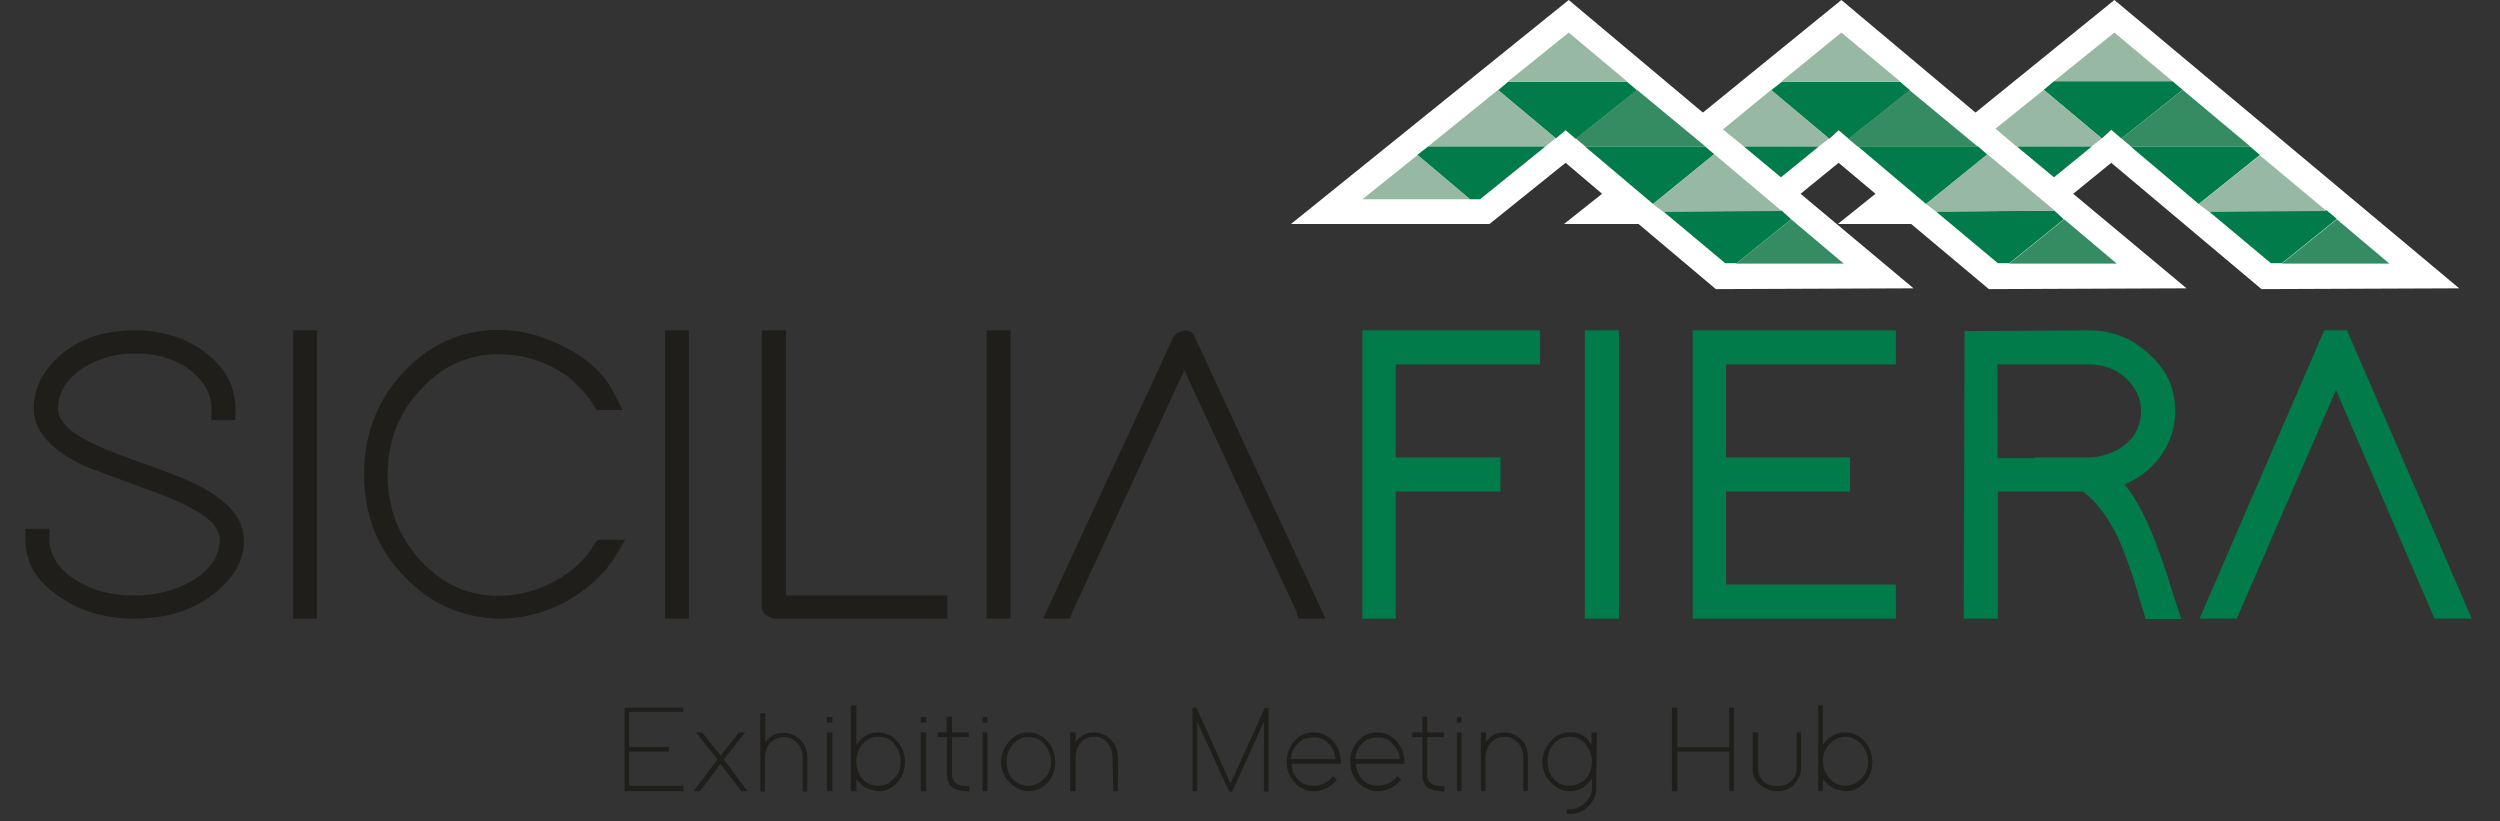 <?xml version="1.0" encoding="utf-8"?>
<!-- Generator: Adobe Illustrator 24.0.0, SVG Export Plug-In . SVG Version: 6.00 Build 0)  -->
<svg version="1.1" id="Layer_1" xmlns="http://www.w3.org/2000/svg" xmlns:xlink="http://www.w3.org/1999/xlink" x="0px" y="0px"
	 viewBox="0 0 637.3 209.3" style="enable-background:new 0 0 637.3 209.3;" xml:space="preserve">
<rect x="0" y="0" width="637.3" height="209.3" fill="#333333" stroke="none"/>
<style type="text/css">
	.st0{fill:#FFFFFF;}
	.st1{clip-path:url(#SVGID_2_);fill:#1F1E1B;}
	.st2{clip-path:url(#SVGID_2_);fill:#007B49;}
	.st3{clip-path:url(#SVGID_2_);fill:#358C62;}
	.st4{clip-path:url(#SVGID_2_);fill:#97B8A2;}
</style>
<polygon class="st0" points="538.2,41.5 576.5,73.7 626.9,73.5 539,0 503.6,28.7 469.4,0 434.1,28.7 399.9,0 329.1,57.1 379.7,57.1 
	399.1,41.5 408.4,49.4 398.7,57.1 417.7,57.1 437.4,73.7 487.8,73.5 459,49.4 468.7,41.5 478.1,49.4 468.5,57.1 487.2,57.1 
	507,73.7 557.4,73.5 528.5,49.4 "/>
<g>
	<defs>
		<rect id="SVGID_1_" x="-102.7" y="-193.9" width="841.9" height="595.3"/>
	</defs>
	<clipPath id="SVGID_2_">
		<use xlink:href="#SVGID_1_"  style="overflow:visible;"/>
	</clipPath>
	<path class="st1" d="M341.8,194.2c0-2.2-0.8-4.1-2.4-5.7c-1.3-1.2-2.8-1.8-4.5-1.8c-2.1,0-3.8,0.8-5.1,2.4
		c-1.2,1.4-1.8,3.2-1.8,5.1c0,2.2,0.8,4.1,2.4,5.7c1.3,1.2,2.8,1.8,4.5,1.8c2.4,0,4.3-1,5.9-3l-1-0.8c-1.3,1.6-3,2.4-4.9,2.4
		c-1.8,0-3.4-0.7-4.5-2.2c-0.7-0.9-1.1-2-1.2-3.4h12.6V194.2 M339.2,190.1c0.8,1.1,1.2,2.2,1.2,3.4h-11.3c0.1-1.8,0.9-3.4,2.4-4.5
		c0.9-0.7,2-1,3.4-1C336.6,187.9,338,188.6,339.2,190.1 M257.2,189.1c-1.3,1.4-2,3.2-2,5.1c0,2.2,0.8,4.1,2.4,5.5c1.4,1.3,3,2,4.5,2
		c2.1,0,3.8-0.8,5.1-2.4c1.2-1.4,1.8-3.2,1.8-5.1c0-2.2-0.8-4.1-2.4-5.7c-1.3-1.2-2.8-1.8-4.5-1.8
		C260.2,186.7,258.5,187.5,257.2,189.1 M257.8,198.2c-0.8-1.2-1.2-2.5-1.2-4c0-2,0.7-3.6,2-4.9c1.1-0.9,2.2-1.4,3.6-1.4
		c1.8,0,3.3,0.7,4.3,2.2c0.9,1.2,1.4,2.6,1.4,4.1c0,2-0.7,3.6-2.2,4.7c-0.9,0.9-2.1,1.4-3.6,1.4C260.4,200.4,259,199.6,257.8,198.2
		 M251.7,182.8h-1.2v1.4h1.2V182.8z M251.7,186.7h-1.2v15h1.2V186.7z M239,187.9h2.4v9.7c0.1,2.5,1.5,3.8,4.1,4l1.6,0.2v-1.4h-0.6
		c-2.4,0-3.6-0.9-3.8-2.6v-9.9h4.3v-1.2h-4.3v-4h-1.4v4H239V187.9 M236.1,186.7h-1.4v15h1.4V186.7z M236.1,182.8h-1.4v1.4h1.4V182.8
		z M218.3,179.8h-1.4v21.9h1.4v-3.2c1.1,1.7,2.6,2.7,4.5,3l1,0.2c2.1,0,3.8-0.8,5.1-2.4c1.2-1.4,1.8-3.2,1.8-5.1
		c0-2.2-0.8-4.1-2.4-5.7c-1.3-1.2-2.8-1.8-4.5-1.8c-2,0-3.6,0.8-4.9,2.4l-0.6,0.8V179.8 M229.6,194.2c0,2-0.7,3.6-2.2,4.7
		c-0.9,0.9-2.1,1.4-3.6,1.4c-1.7,0-3.2-0.7-4.3-2.2c-0.8-1.2-1.2-2.5-1.2-4c0-2,0.7-3.6,2-4.9c1.1-0.9,2.2-1.4,3.6-1.4
		c1.8,0,3.3,0.7,4.3,2.2C229.1,191.3,229.6,192.7,229.6,194.2 M212.2,186.7h-1.4v15h1.4V186.7z M212.2,182.8h-1.4v1.4h1.4V182.8z
		 M195,181.8h-1.2v20h1.2v-8.7c0-1.7,0.6-3.1,1.8-4.2c0.9-0.7,1.9-1,3-1c1.6,0,2.8,0.7,3.8,2c0.7,0.9,1,2,1,3.2v8.7h1.2v-8.7
		c0-2-0.7-3.6-2.2-4.9c-1.1-0.9-2.3-1.4-3.8-1.4c-1.8,0-3.4,0.7-4.5,2.2l-0.2,0.2V181.8 M305,180.4h-1v21.3h1.2V184l8.1,17.8h0.8
		l8.1-17.8v17.8h1.2v-21.3h-1l-8.7,19.2L305,180.4 M282.7,188.1c-1.1-0.9-2.3-1.4-3.8-1.4c-1.8,0-3.4,0.7-4.5,2.2l-0.2,0.2v-2.4
		h-1.4v15h1.4v-8.7c0-1.7,0.6-3.1,1.8-4.2c0.9-0.7,1.9-1,3-1c1.6,0,2.8,0.7,3.6,2c0.7,0.9,1,2,1,3.2l0.2,8.7h1.2v-8.7
		C284.9,190.9,284.2,189.3,282.7,188.1 M358,194.2c0-2.2-0.8-4.1-2.4-5.7c-1.3-1.2-2.8-1.8-4.5-1.8c-2,0-3.7,0.8-5.1,2.4
		c-1.2,1.4-1.8,3.2-1.8,5.1c0,2.2,0.8,4.1,2.4,5.7c1.4,1.2,3,1.8,4.5,1.8c2.5,0,4.5-1,6.1-3l-1-0.8c-1.3,1.6-3,2.4-5.1,2.4
		c-1.7,0-3.2-0.7-4.3-2.2c-0.7-1.1-1.1-2.2-1.2-3.4H358V194.2 M355.4,190.1c0.9,1.1,1.4,2.2,1.4,3.4h-11.3c0.1-1.8,0.9-3.4,2.4-4.5
		c0.9-0.7,2-1,3.2-1C352.9,187.9,354.4,188.6,355.4,190.1 M401.3,186.7h-1.2c-2,0-3.6,0.8-4.9,2.4c-1.3,1.4-2,3.2-2,5.1
		c0,2.2,0.8,4.1,2.4,5.5c1.3,1.3,2.8,2,4.5,2c2,0,3.7-0.8,5.1-2.4l0.6-0.8v2.6c0,1.2-0.5,2.3-1.6,3.4c-1.2,1.2-2.5,1.8-4,1.8h-0.8
		v1.2h0.8c2.1,0,3.9-0.9,5.3-2.6c0.9-1.2,1.4-2.4,1.4-3.8l0.2-14.4h-1.4v3.2C404.8,188,403.2,187,401.3,186.7 M405.8,194.2
		c0,2-0.7,3.6-2,4.7c-1.1,0.9-2.3,1.4-3.8,1.4c-1.7,0-3.2-0.7-4.3-2.2c-0.8-1.2-1.2-2.5-1.2-4c0-2,0.7-3.6,2-4.9
		c1.1-0.9,2.2-1.4,3.6-1.4c1.8,0,3.3,0.7,4.3,2.2C405.4,191.3,405.8,192.7,405.8,194.2 M378.7,186.7h-1.2v15h1.2v-8.7
		c0-1.7,0.7-3.1,2-4.2c0.8-0.7,1.7-1,2.8-1c1.6,0,2.8,0.7,3.8,2c0.7,0.9,1,2,1,3.2v8.7h1.2v-8.7c0-2.1-0.7-3.8-2.2-4.9
		c-1.1-0.9-2.3-1.4-3.8-1.4c-1.8,0-3.4,0.7-4.5,2.2l-0.2,0.2V186.7 M372.6,186.7h-1.2v15h1.2V186.7z M372.6,182.8h-1.2v1.4h1.2
		V182.8z M362.5,186.7H360v1.2h2.6v9.7c0,2.5,1.3,3.8,4,4l1.6,0.2v-1.4h-0.6c-2.4,0-3.6-0.9-3.8-2.6v-9.9h4.3v-1.2h-4.3v-4h-1.2
		V186.7 M464.7,179.8h-1.2v21.9h1.2v-3.2c1.2,1.7,2.7,2.7,4.5,3l1.2,0.2c2,0,3.7-0.8,5.1-2.4c1.2-1.4,1.8-3.2,1.8-5.1
		c0-2.2-0.8-4.1-2.4-5.7c-1.3-1.2-2.8-1.8-4.5-1.8c-2,0-3.7,0.8-5.1,2.4l-0.6,0.8V179.8 M474.8,190.1c0.9,1.2,1.4,2.6,1.4,4.1
		c0,2-0.7,3.6-2.2,4.7c-1.1,0.9-2.2,1.4-3.6,1.4c-1.7,0-3.2-0.7-4.3-2.2c-0.9-1.2-1.4-2.5-1.4-4c0-2,0.7-3.6,2.2-4.9
		c1.1-0.9,2.2-1.4,3.6-1.4C472.1,187.9,473.6,188.6,474.8,190.1 M459.2,186.7H458v9.5c0,1.3-0.7,2.4-2,3.4c-0.8,0.5-1.8,0.8-3,0.8
		c-1.6,0-2.8-0.5-3.8-1.6c-0.7-0.8-1-1.6-1-2.6v-9.5h-1.4v9.5c0,1.7,0.7,3.1,2.2,4.1c1.2,0.9,2.5,1.4,4,1.4c2,0,3.6-0.7,4.7-2.2
		c0.9-1.1,1.4-2.2,1.4-3.4V186.7 M442,180.4h-1.2v10.1h-13.2v-10.1h-1.4v21.3h1.4v-10.1h13.2v10.1h1.2V180.4 M179,186.7h-1.6
		l5.5,6.9l-6.1,8.1h1.6l5.3-6.9l5.3,6.9h1.6l-6.1-8.1l5.5-6.9h-1.8v0.2l-4.5,5.7L179,186.7 M174.2,181.6v-1.2h-15v21.3h15v-1.4
		h-13.8v-8.7h10.1v-1.2h-10.1v-8.9H174.2z"/>
	<path class="st2" d="M442.6,67.2l14-11.3l-2.4-2.2L424,53.9l15.8,13.2H442.6z M404,37.3L421.4,52L437,39.3l-2.4-2H404 M364.1,37.3
		l-2.8,2.2l13.4,11.3h2.6L394,37.3H364.1 M401.7,35.4l15.6-12.4l-2.6-2.2h-30.2l-2.6,2.2l14.7,12.3l2.5-2.1L401.7,35.4 M463.7,37.3
		h-19.2l9.5,7.9L463.7,37.3 M504.2,37.3h-30.6L491,52l15.6-12.6L504.2,37.3 M466.3,35.4l2.4-2.2l2.6,2.2l15.6-12.4l-2.6-2.2h-30
		l-2.8,2.2L466.3,35.4 M512.1,67.2l14-11.3l-2.4-2.2l-30.2,0.2l15.8,13.2H512.1 M563.1,53.9l15.8,13.2h2.8l14-11.3l-2.6-2.2
		L563.1,53.9 M533.3,37.3h-19.2l9.5,7.9L533.3,37.3 M556.4,22.9l-2.6-2.2h-30.2l-2.6,2.2l14.8,12.4l2.4-2.2l2.6,2.2L556.4,22.9
		 M576.1,39.5l-2.6-2.2h-30.4L560.5,52L576.1,39.5"/>
	<path class="st3" d="M456.6,55.9l-14,11.3H470L456.6,55.9z M417.3,22.9l-15.6,12.4l2.4,2h30.6L417.3,22.9 M471.2,35.4l2.4,2h30.6
		l-17.4-14.4L471.2,35.4 M539.6,67.2l-13.4-11.3l-14,11.3H539.6 M609.1,67.2l-13.4-11.3l-14,11.3H609.1 M573.6,37.3l-17.2-14.4
		l-15.6,12.4l2.4,2H573.6z"/>
	<path class="st4" d="M421.4,52l2.6,2l30.2-0.2L437,39.3L421.4,52z M347.3,50.8h27.5l-13.4-11.3L347.3,50.8 M394,37.3l2.6-2.1
		l-14.7-12.3l-17.8,14.4H394 M414.7,20.7L399.9,8.3l-15.4,12.4H414.7 M444.5,37.3h19.2l2.6-2l-14.8-12.4L439.2,33L444.5,37.3
		 M484.3,20.7L469.4,8.3l-15.2,12.4H484.3 M523.8,53.7l-17.2-14.4L491,52l2.6,2L523.8,53.7 M560.5,52l2.6,2l30-0.2l-17-14.2
		L560.5,52 M539,8.3l-15.4,12.4h30.2L539,8.3 M521,22.9l-12.3,9.9l5.3,4.5h19.2l2.6-2L521,22.9z"/>
	<polygon class="st2" points="483.3,84.2 431.5,84.2 431.5,157.7 483.3,157.7 483.3,149 440,149 440,125.3 471.6,125.3 471.6,116.6 
		440,116.6 440,92.9 483.3,92.9 	"/>
	<polygon class="st2" points="392.6,84.2 347.3,84.2 347.3,157.7 355.8,157.7 355.8,125.3 382.5,125.3 382.5,116.6 355.8,116.6 
		355.8,92.9 392.6,92.9 	"/>
	<rect x="404" y="84.2" class="st2" width="8.7" height="73.5"/>
	<polygon class="st2" points="598.3,84.2 592.5,84.2 560.7,157.7 570.2,157.7 595.5,99.4 620.6,157.7 630.1,157.7 	"/>
	<path class="st2" d="M554.2,152.2c-4.2-14.2-8.4-23.8-12.6-28.7c5.7-2.5,9.6-6.5,11.7-11.9c0.8-2.2,1.2-4.5,1.2-6.9
		c0-6.1-2.5-11.1-7.5-15.2c-4.2-3.6-9.1-5.3-14.6-5.3l-31.6,0.2l-0.2,73.3h8.7v-32.4h21.7c3.4,2.6,6.3,6.4,8.7,11.3
		c2,4.3,4.1,10.3,6.3,18l1,3.2h9.1L554.2,152.2z M532.3,116.6h-13.8l0.2,0.2h-9.5V92.9h23.1c4.7,0,8.4,1.7,11.1,5.1
		c1.6,2.1,2.4,4.3,2.4,6.7c0,4.3-2,7.6-5.9,9.9C537.4,115.9,534.9,116.6,532.3,116.6"/>
	<path class="st1" d="M80.8,84.2h-6.1v73.5h6.1V84.2z M51.3,89.1c-4.9-3.3-10.5-4.9-17-4.9c-8.2,0-14.8,2.4-20,7.3
		c-3.8,3.8-5.7,8-5.7,12.6c0,5.8,4.4,10.7,13.2,14.8c2,0.8,7.6,2.9,17,6.3c8.3,3,13.6,5.9,15.8,8.7c0.9,1.2,1.4,2.4,1.4,3.8
		c0,4-2.3,7.4-6.9,10.3c-4.3,2.5-9.3,3.8-14.8,3.8c-7.1,0-12.9-1.9-17.4-5.7c-2.8-2.5-4.2-5.3-4.3-8.3v-3H6.5v3
		c0,5.8,3,10.7,9.1,14.6c5.3,3.6,11.5,5.3,18.8,5.3c8.6,0,15.7-2.4,21.3-7.3c4.3-3.7,6.5-7.9,6.5-12.6c0-5.8-4.4-10.7-13.2-14.8
		c-2.1-1.1-7.8-3.2-17-6.5c-8.4-3-13.7-5.9-15.8-8.7c-0.9-1.1-1.4-2.2-1.4-3.6c0-4.3,2.3-7.9,6.9-10.7c3.7-2.2,7.9-3.4,12.6-3.4
		c6.5,0,11.7,1.8,15.6,5.5c2.6,2.5,4,5.3,4,8.5v3H60v-3C60,98.1,57.1,93.1,51.3,89.1 M142.8,87.9c-5.1-2.5-10.3-3.8-15.6-3.8
		c-9.4,0-17.4,3.5-24.1,10.5c-6.8,7.2-10.3,16-10.3,26.3c0,10.3,3.4,19,10.3,26.1c6.7,7,14.8,10.5,24.1,10.7
		c8.3,0,15.9-2.7,22.7-8.1c2.9-2.4,5.2-4.9,6.9-7.7l2.6-4.3h-7.1l-1,1.4c-2.4,4.2-6.4,7.6-12.1,10.3c-4,1.7-8,2.6-12.1,2.6
		c-7.8,0-14.4-3-20-9.1c-5.5-6.1-8.3-13.3-8.3-21.7c0-8.8,3-16.3,8.9-22.3c5.4-5.7,11.9-8.5,19.4-8.5c6.8,0,13,2.1,18.4,6.3
		c2.4,2.1,4.3,4.3,5.7,6.5l0.8,1.4h6.7l-2.2-4.3C153.9,95,149.3,91,142.8,87.9 M175.6,84.2h-6.1v73.5h6.1V84.2z M303.1,84.4
		c-0.8-0.3-1.7-0.1-2.8,0.4c-0.5,0.3-0.9,0.7-1.2,1.2l-33.2,71.7h6.9l0.6-1.8l28.5-61.5l28.5,61.3l0.6,2h6.9L304.6,86
		C304.4,85.2,303.9,84.6,303.1,84.4 M257.6,84.2h-6.1v73.5h6.1V84.2z M200.3,84.2h-6.1v70.9c0.4,1.4,1.4,2.3,3.2,2.6h44.1v-5.9
		h-41.1V84.2z"/>
</g>
</svg>
